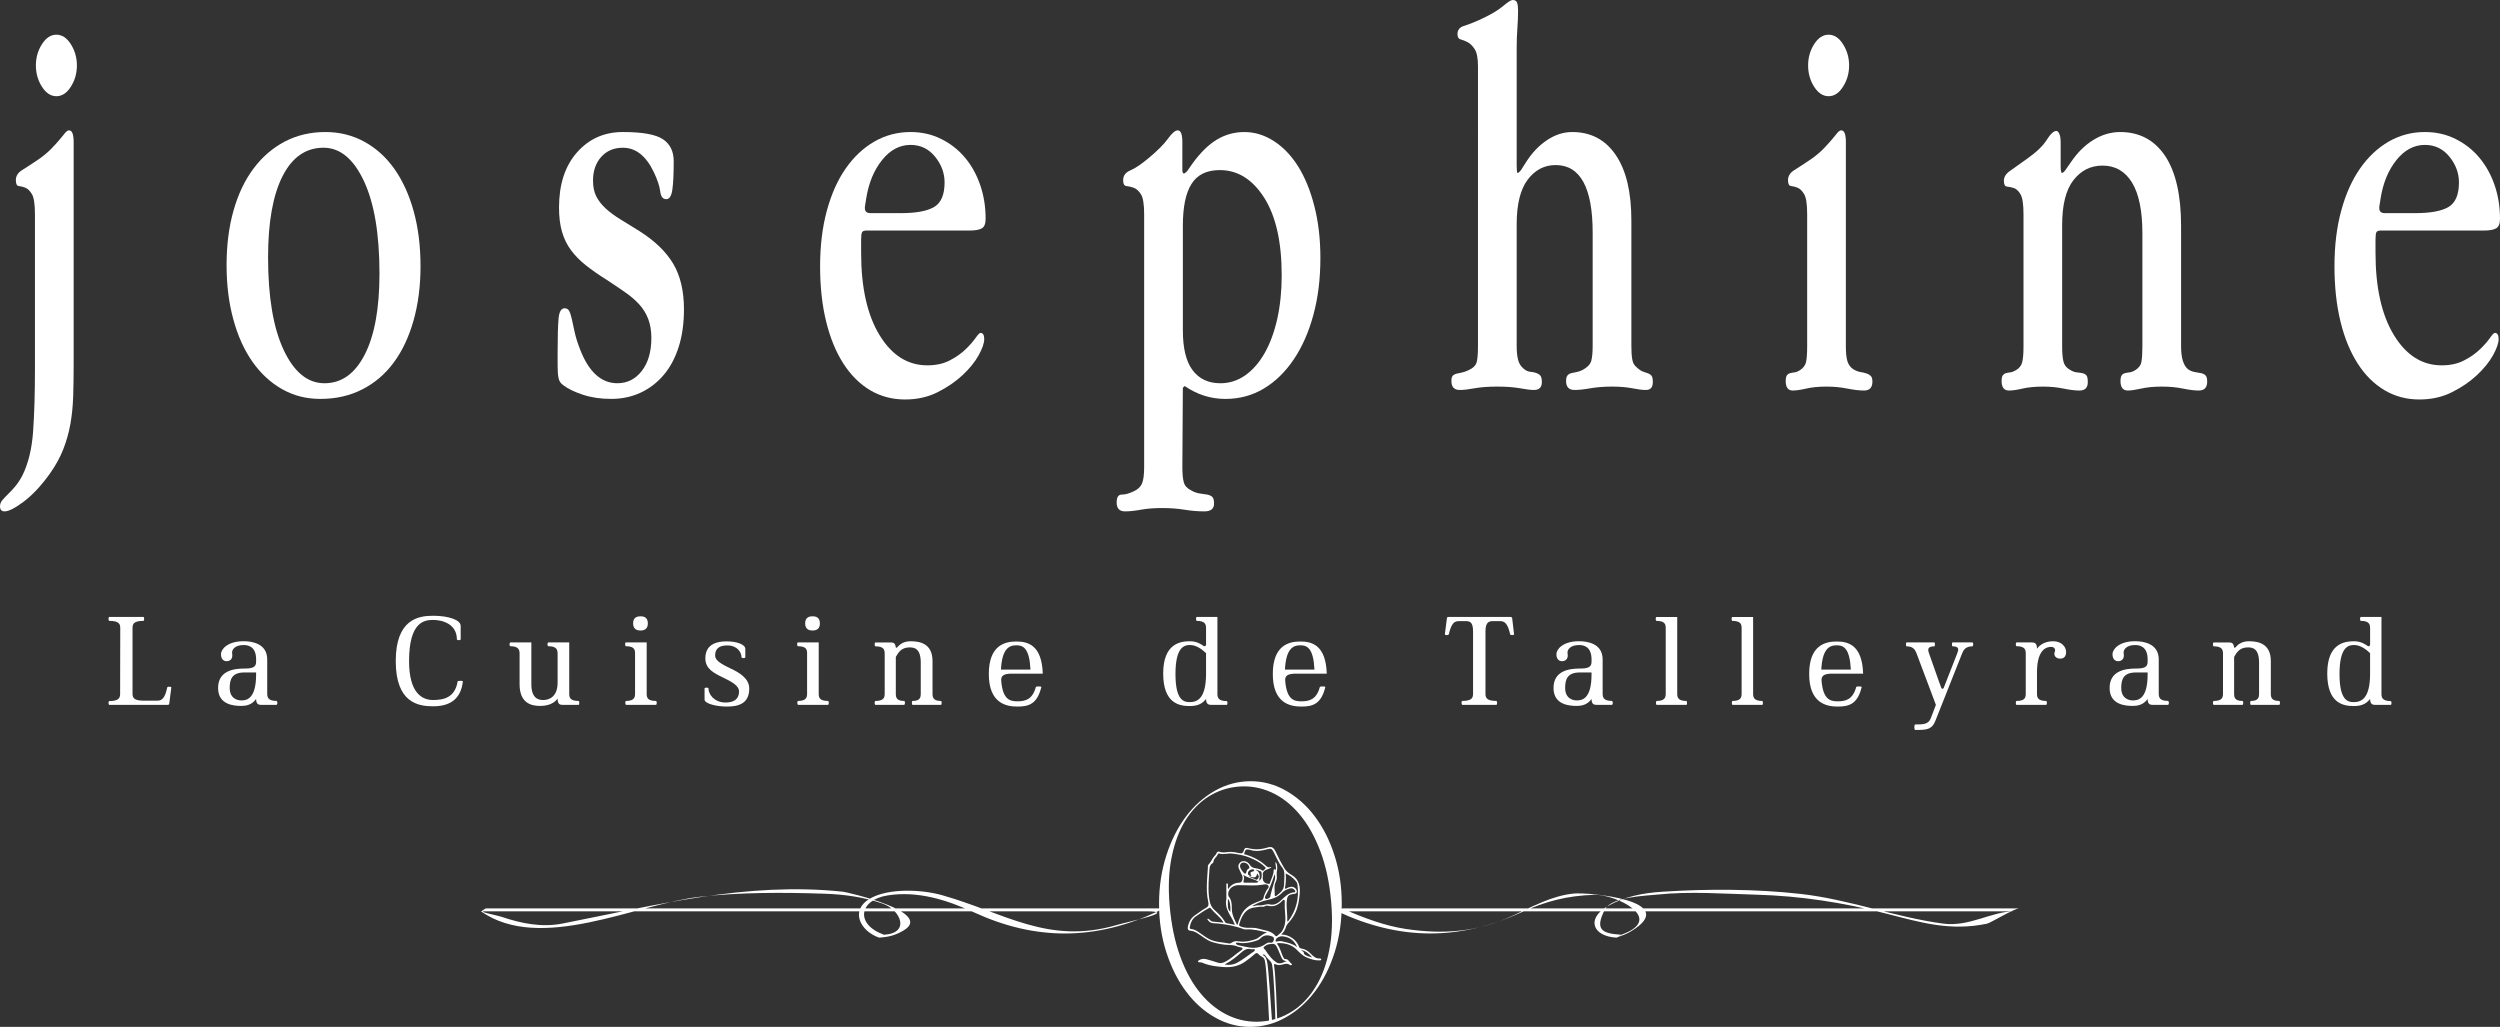 <?xml version="1.0" encoding="utf-8"?>
<!-- Generator: Adobe Illustrator 16.0.0, SVG Export Plug-In . SVG Version: 6.00 Build 0)  -->
<!DOCTYPE svg PUBLIC "-//W3C//DTD SVG 1.1//EN" "http://www.w3.org/Graphics/SVG/1.1/DTD/svg11.dtd">
<svg version="1.1" id="Layer_1" xmlns="http://www.w3.org/2000/svg" xmlns:xlink="http://www.w3.org/1999/xlink" x="0px" y="0px"
	 width="301.833px" height="123.976px" viewBox="0 0 301.833 123.976" enable-background="new 0 0 301.833 123.976"
	 xml:space="preserve">
<rect x="0" y="0" width="301.833" height="123.976" fill="#333333" stroke="none"/>
<g>
	<g>
		<path fill="#FFFFFF" d="M8.892,43.976c0,1.396-0.017,2.68-0.055,3.849c-0.038,1.172-0.147,2.284-0.333,3.345
			c-0.191,1.058-0.474,2.08-0.867,3.077c-0.387,0.986-0.933,1.979-1.636,2.966c-1.041,1.447-2.088,2.56-3.134,3.35
			c-1.052,0.785-1.821,1.178-2.306,1.178C0.185,61.739,0,61.538,0,61.134c0-0.267,0.092-0.518,0.278-0.741
			c0.191-0.229,0.425-0.474,0.703-0.746c0.284-0.268,0.573-0.584,0.873-0.943c0.3-0.36,0.583-0.793,0.845-1.289
			c0.714-1.439,1.145-3.206,1.297-5.3c0.147-2.093,0.223-4.584,0.223-7.463V25.87c0-1.215-0.125-2.027-0.365-2.431
			c-0.245-0.403-0.507-0.66-0.791-0.774c-0.278-0.112-0.54-0.18-0.785-0.202c-0.245-0.026-0.365-0.262-0.365-0.711
			c0-0.496,0.25-0.902,0.758-1.216c0.507-0.313,1.227-0.788,2.159-1.42c0.556-0.403,1.03-0.812,1.417-1.216
			c0.393-0.406,0.714-0.764,0.977-1.079c0.261-0.316,0.474-0.576,0.638-0.777c0.169-0.204,0.327-0.306,0.474-0.306
			c0.371,0,0.556,0.475,0.556,1.421V43.976z M8.553,5.337c0.485,0.766,0.731,1.622,0.731,2.565c0,0.948-0.246,1.804-0.731,2.567
			c-0.485,0.766-1.068,1.147-1.745,1.147c-0.676,0-1.259-0.382-1.744-1.147C4.574,9.706,4.333,8.851,4.333,7.902
			c0-0.943,0.24-1.8,0.731-2.565C5.55,4.571,6.133,4.189,6.809,4.189C7.485,4.189,8.068,4.571,8.553,5.337z"/>
		<path fill="#FFFFFF" d="M28.201,25.396c0.562-1.979,1.368-3.666,2.42-5.062c1.046-1.398,2.306-2.479,3.767-3.247
			c1.467-0.764,3.096-1.147,4.901-1.147c1.723,0,3.298,0.396,4.727,1.186c1.428,0.785,2.633,1.892,3.631,3.31
			c0.992,1.417,1.761,3.118,2.306,5.097c0.545,1.985,0.818,4.187,0.818,6.624c0,2.385-0.284,4.568-0.845,6.55
			c-0.562,1.982-1.357,3.672-2.394,5.068c-1.03,1.395-2.295,2.475-3.799,3.24c-1.5,0.766-3.189,1.147-5.065,1.147
			c-1.69,0-3.227-0.393-4.617-1.183c-1.385-0.785-2.579-1.89-3.577-3.31c-0.992-1.417-1.761-3.115-2.3-5.098
			c-0.545-1.983-0.818-4.164-0.818-6.555C27.356,29.586,27.634,27.381,28.201,25.396z M34.111,21.277
			c-1.167,2.298-1.745,5.563-1.745,9.794c0,4.775,0.627,8.502,1.881,11.182c1.259,2.679,2.9,4.018,4.928,4.018
			c2.066,0,3.686-1.158,4.869-3.479c1.183-2.316,1.772-5.571,1.772-9.764c0-4.77-0.627-8.493-1.881-11.176
			c-1.26-2.679-2.884-4.018-4.874-4.018C36.923,17.835,35.272,18.985,34.111,21.277z"/>
		<path fill="#FFFFFF" d="M80.046,16.815c0.861,0.581,1.292,1.461,1.292,2.639c0,1.575-0.054,2.736-0.169,3.479
			c-0.109,0.746-0.354,1.114-0.73,1.114c-0.415,0-0.66-0.313-0.73-0.945c-0.076-0.628-0.338-1.418-0.791-2.36
			c-0.938-1.941-2.175-2.906-3.718-2.906c-1.084,0-1.957,0.371-2.616,1.109c-0.655,0.738-0.987,1.692-0.987,2.854
			c0,0.766,0.131,1.4,0.398,1.918c0.262,0.513,0.638,0.998,1.123,1.445c0.491,0.449,1.08,0.889,1.778,1.316
			c0.692,0.423,1.472,0.902,2.333,1.442c1.837,1.166,3.189,2.475,4.056,3.93c0.861,1.461,1.292,3.287,1.292,5.484
			c0,1.704-0.213,3.228-0.644,4.574c-0.436,1.347-1.041,2.48-1.832,3.396c-0.785,0.916-1.718,1.624-2.786,2.118
			c-1.074,0.493-2.246,0.738-3.521,0.738c-1.275,0-2.421-0.169-3.429-0.507c-1.014-0.338-1.788-0.709-2.311-1.112
			c-0.338-0.224-0.545-0.518-0.616-0.878c-0.077-0.359-0.114-0.855-0.114-1.488v-1.689c0-1.843,0.038-3.184,0.114-4.019
			c0.071-0.833,0.316-1.248,0.73-1.248c0.261,0,0.447,0.114,0.561,0.336c0.115,0.226,0.213,0.553,0.311,0.98
			c0.093,0.428,0.202,0.943,0.338,1.551c0.131,0.611,0.349,1.298,0.643,2.062c1.053,2.747,2.557,4.121,4.509,4.121
			c1.199,0,2.186-0.49,2.955-1.485c0.769-0.989,1.156-2.32,1.156-3.988c0-0.85-0.125-1.605-0.371-2.26
			c-0.24-0.651-0.6-1.24-1.068-1.758c-0.469-0.519-1.042-1.014-1.717-1.483c-0.676-0.474-1.428-0.98-2.251-1.521
			c-0.938-0.583-1.761-1.161-2.475-1.723c-0.714-0.562-1.314-1.169-1.805-1.826c-0.485-0.648-0.856-1.391-1.096-2.229
			c-0.245-0.829-0.365-1.811-0.365-2.938c0-2.789,0.719-5.01,2.164-6.651c1.444-1.641,3.292-2.467,5.544-2.467
			C77.565,15.94,79.185,16.232,80.046,16.815z"/>
		<path fill="#FFFFFF" d="M222.856,41.812c0,0.812,0.065,1.423,0.196,1.826c0.131,0.406,0.366,0.72,0.704,0.945
			c0.3,0.18,0.594,0.292,0.873,0.336c0.283,0.049,0.523,0.103,0.73,0.171c0.208,0.068,0.371,0.169,0.507,0.303
			c0.131,0.134,0.197,0.36,0.197,0.676c0,0.72-0.338,1.08-1.009,1.08c-0.567,0-1.237-0.079-2.022-0.234
			c-0.785-0.158-1.619-0.24-2.514-0.24c-0.965,0-1.782,0.082-2.453,0.24c-0.67,0.155-1.21,0.234-1.625,0.234
			c-0.567,0-0.845-0.382-0.845-1.147c0-0.313,0.043-0.537,0.136-0.677c0.092-0.134,0.229-0.226,0.398-0.27s0.343-0.076,0.535-0.099
			c0.19-0.024,0.398-0.104,0.621-0.239c0.415-0.267,0.665-0.594,0.757-0.976c0.093-0.388,0.143-1.025,0.143-1.93V25.87
			c0-1.215-0.121-2.027-0.366-2.431c-0.246-0.403-0.507-0.66-0.791-0.774c-0.278-0.112-0.545-0.18-0.79-0.202
			c-0.246-0.026-0.366-0.262-0.366-0.711c0-0.496,0.256-0.902,0.764-1.216c0.507-0.313,1.226-0.788,2.159-1.42
			c0.556-0.403,1.03-0.812,1.417-1.216c0.393-0.406,0.709-0.764,0.977-1.079c0.261-0.316,0.474-0.576,0.638-0.777
			c0.163-0.204,0.327-0.306,0.474-0.306c0.371,0,0.556,0.475,0.556,1.421V41.812z M222.513,5.337
			c0.491,0.766,0.736,1.622,0.736,2.565c0,0.948-0.246,1.804-0.736,2.567c-0.479,0.766-1.063,1.147-1.739,1.147
			c-0.682,0-1.259-0.382-1.75-1.147c-0.485-0.764-0.725-1.619-0.725-2.567c0-0.943,0.24-1.8,0.725-2.565
			c0.49-0.766,1.068-1.147,1.75-1.147C221.45,4.189,222.033,4.571,222.513,5.337z"/>
		<path fill="#FFFFFF" d="M248.789,19.993c0,0.59,0.055,0.881,0.169,0.881c0.115,0,0.262-0.133,0.453-0.406l0.61-0.88
			c0.791-1.169,1.696-2.066,2.731-2.701c1.025-0.628,2.099-0.946,3.222-0.946c2.323,0,4.127,0.959,5.419,2.87
			c1.286,1.919,1.936,4.743,1.936,8.478v14.523c0,1.4,0.278,2.322,0.845,2.771c0.255,0.18,0.534,0.292,0.812,0.336
			c0.284,0.049,0.535,0.092,0.764,0.136c0.224,0.044,0.398,0.136,0.534,0.27c0.131,0.14,0.197,0.385,0.197,0.744
			c0,0.72-0.338,1.08-1.014,1.08c-0.523,0-1.156-0.079-1.908-0.234c-0.747-0.158-1.604-0.24-2.568-0.24
			c-0.959,0-1.788,0.082-2.48,0.24c-0.693,0.155-1.227,0.234-1.603,0.234c-0.601,0-0.894-0.382-0.894-1.147
			c0-0.313,0.049-0.537,0.136-0.677c0.098-0.134,0.223-0.226,0.398-0.27c0.169-0.044,0.354-0.076,0.561-0.099
			c0.208-0.024,0.426-0.104,0.649-0.239c0.447-0.267,0.714-0.616,0.785-1.047c0.077-0.428,0.115-1.047,0.115-1.858V28.169
			c0-2.702-0.415-4.741-1.243-6.114c-0.834-1.371-2.023-2.062-3.571-2.062c-1.434,0-2.605,0.59-3.511,1.759
			c-0.905,1.169-1.363,2.972-1.363,5.402v14.657c0,0.769,0.048,1.362,0.146,1.793c0.093,0.426,0.327,0.753,0.698,0.979
			c0.344,0.227,0.644,0.349,0.905,0.373c0.262,0.022,0.497,0.055,0.704,0.099c0.208,0.044,0.372,0.136,0.479,0.27
			c0.115,0.14,0.164,0.406,0.164,0.81c0,0.68-0.333,1.015-1.009,1.015c-0.529,0-1.161-0.079-1.914-0.234
			c-0.742-0.158-1.581-0.24-2.502-0.24c-0.965,0-1.782,0.082-2.458,0.24c-0.67,0.155-1.215,0.234-1.63,0.234
			c-0.595,0-0.894-0.382-0.894-1.147c0-0.313,0.044-0.537,0.136-0.677c0.098-0.134,0.218-0.226,0.366-0.27
			c0.152-0.044,0.332-0.076,0.54-0.099c0.207-0.024,0.419-0.104,0.644-0.239c0.414-0.224,0.676-0.54,0.79-0.942
			c0.109-0.406,0.169-1.059,0.169-1.963V25.87c0-1.215-0.125-2.027-0.371-2.431s-0.513-0.652-0.812-0.742
			c-0.3-0.092-0.572-0.145-0.812-0.171c-0.251-0.02-0.372-0.257-0.372-0.709c0-0.449,0.246-0.842,0.736-1.181
			c0.48-0.338,1.194-0.845,2.132-1.521c1.085-0.764,1.853-1.508,2.306-2.229c0.447-0.72,0.839-1.08,1.177-1.08
			c0.109,0,0.223,0.114,0.332,0.338c0.115,0.224,0.169,0.584,0.169,1.08V19.993z"/>
		<path fill="#FFFFFF" d="M287.479,27.831c-0.299,0-0.49,0.067-0.567,0.204c-0.071,0.134-0.109,0.425-0.109,0.877v1.62
			c0,4.187,0.742,7.498,2.225,9.93c1.482,2.432,3.402,3.647,5.768,3.647c1.052,0,1.958-0.202,2.726-0.608
			c0.774-0.403,1.412-0.855,1.919-1.352c0.502-0.491,0.9-0.943,1.183-1.353c0.278-0.403,0.479-0.604,0.589-0.604
			c0.3,0,0.453,0.251,0.453,0.744s-0.229,1.147-0.676,1.957c-0.453,0.81-1.102,1.61-1.941,2.398
			c-0.845,0.788-1.848,1.475-3.015,2.058c-1.161,0.589-2.48,0.881-3.942,0.881c-1.537,0-2.938-0.373-4.192-1.114
			c-1.259-0.748-2.339-1.811-3.238-3.209c-0.9-1.396-1.598-3.083-2.082-5.067c-0.485-1.979-0.731-4.209-0.731-6.684
			c0-2.478,0.267-4.721,0.817-6.725c0.541-2.004,1.303-3.701,2.279-5.097c0.977-1.398,2.132-2.479,3.462-3.247
			c1.33-0.764,2.786-1.147,4.361-1.147c1.352,0,2.59,0.281,3.718,0.848c1.123,0.562,2.083,1.314,2.867,2.263
			c0.785,0.942,1.401,2.05,1.833,3.309c0.431,1.26,0.648,2.612,0.648,4.051c0,0.589-0.152,0.971-0.458,1.15
			c-0.295,0.18-0.78,0.271-1.456,0.271H287.479z M295.613,24.993c0.84-0.496,1.265-1.486,1.265-2.974
			c0-1.123-0.387-2.159-1.15-3.105c-0.774-0.945-1.761-1.42-2.96-1.42c-1.308,0-2.454,0.608-3.435,1.823
			c-0.976,1.219-1.613,2.748-1.908,4.596l-0.169,1.08v0.136c0,0.403,0.223,0.605,0.67,0.605h3.658
			C293.422,25.734,294.768,25.489,295.613,24.993z"/>
		<path fill="#FFFFFF" d="M104.644,27.831c-0.3,0-0.485,0.067-0.562,0.204c-0.076,0.134-0.115,0.425-0.115,0.877v1.62
			c0,4.187,0.742,7.498,2.225,9.93s3.402,3.647,5.768,3.647c1.052,0,1.963-0.202,2.731-0.608c0.769-0.403,1.406-0.855,1.914-1.352
			c0.507-0.491,0.899-0.943,1.183-1.353c0.283-0.403,0.479-0.604,0.594-0.604c0.294,0,0.447,0.251,0.447,0.744
			s-0.224,1.147-0.676,1.957c-0.446,0.81-1.096,1.61-1.94,2.398c-0.845,0.788-1.848,1.475-3.009,2.058
			c-1.167,0.589-2.48,0.881-3.941,0.881c-1.543,0-2.938-0.373-4.198-1.114c-1.254-0.748-2.333-1.811-3.233-3.209
			c-0.899-1.396-1.598-3.083-2.083-5.067c-0.491-1.979-0.736-4.209-0.736-6.684c0-2.478,0.272-4.721,0.817-6.725
			c0.545-2.004,1.303-3.701,2.279-5.097c0.976-1.398,2.132-2.479,3.462-3.247c1.335-0.764,2.791-1.147,4.367-1.147
			c1.347,0,2.59,0.281,3.713,0.848c1.128,0.562,2.083,1.314,2.873,2.263c0.785,0.942,1.395,2.05,1.826,3.309
			c0.431,1.26,0.648,2.612,0.648,4.051c0,0.589-0.152,0.971-0.447,1.15c-0.306,0.18-0.791,0.271-1.466,0.271H104.644z
			 M112.777,24.993c0.845-0.496,1.265-1.486,1.265-2.974c0-1.123-0.382-2.159-1.151-3.105c-0.769-0.945-1.755-1.42-2.955-1.42
			c-1.313,0-2.459,0.608-3.435,1.823c-0.981,1.219-1.613,2.748-1.914,4.596l-0.169,1.08v0.136c0,0.403,0.224,0.605,0.67,0.605h3.664
			C110.591,25.734,111.932,25.489,112.777,24.993z"/>
		<path fill="#FFFFFF" d="M142.75,20.468c0,0.316,0.06,0.475,0.174,0.475c0.109,0,0.256-0.114,0.447-0.338l0.562-0.812
			c0.976-1.35,1.973-2.33,2.982-2.938c1.02-0.608,2.121-0.913,3.326-0.913c1.237,0,2.42,0.362,3.543,1.082
			c1.128,0.726,2.099,1.734,2.927,3.039c0.823,1.307,1.483,2.903,1.968,4.795c0.491,1.892,0.736,3.987,0.736,6.286
			c0,2.523-0.283,4.816-0.85,6.888c-0.562,2.072-1.352,3.862-2.372,5.37c-1.019,1.508-2.218,2.68-3.614,3.514
			c-1.39,0.834-2.938,1.248-4.634,1.248c-1.766,0-3.402-0.518-4.912-1.554l-0.223,0.205l-0.06,9.592c0,0.807,0.06,1.417,0.174,1.82
			c0.109,0.412,0.393,0.723,0.839,0.952c0.376,0.223,0.742,0.354,1.102,0.403c0.354,0.043,0.654,0.093,0.899,0.131
			c0.24,0.049,0.441,0.142,0.589,0.272c0.153,0.136,0.224,0.408,0.224,0.812c0,0.633-0.393,0.943-1.178,0.943
			c-0.752,0-1.548-0.065-2.388-0.201c-0.84-0.137-1.745-0.202-2.704-0.202c-0.965,0-1.821,0.065-2.568,0.202
			c-0.752,0.136-1.385,0.201-1.914,0.201c-0.676,0-1.008-0.359-1.008-1.079c0-0.633,0.202-0.948,0.616-0.948
			c0.415,0,0.899-0.131,1.461-0.404c0.491-0.223,0.818-0.539,0.987-0.942c0.169-0.406,0.256-1.061,0.256-1.96V25.87
			c0-1.215-0.131-2.027-0.398-2.431c-0.261-0.403-0.55-0.66-0.872-0.774c-0.316-0.112-0.611-0.18-0.873-0.202
			c-0.261-0.026-0.393-0.262-0.393-0.711c0-0.542,0.29-0.935,0.873-1.183c0.583-0.249,1.303-0.731,2.169-1.453
			c1.085-0.899,1.876-1.688,2.361-2.363c0.485-0.674,0.883-1.015,1.183-1.015c0.376,0,0.562,0.475,0.562,1.421V20.468z
			 M143.999,44.711c0.785,1.042,1.903,1.56,3.336,1.56c1.091,0,2.094-0.316,2.993-0.948c0.905-0.633,1.689-1.526,2.35-2.683
			c0.66-1.155,1.167-2.535,1.532-4.144c0.354-1.608,0.534-3.363,0.534-5.264c0-4.028-0.708-7.151-2.12-9.371
			c-1.417-2.216-3.194-3.325-5.348-3.325c-1.581,0-2.721,0.554-3.418,1.665c-0.704,1.107-1.047,2.794-1.047,5.054v12.632
			C142.811,42.062,143.203,43.67,143.999,44.711z"/>
		<path fill="#FFFFFF" d="M183.114,19.993c0,0.59,0.032,0.881,0.109,0.881c0.114,0,0.267-0.133,0.458-0.406l0.556-0.88
			c0.713-1.123,1.559-2.015,2.534-2.666c0.977-0.654,1.991-0.981,3.042-0.981c2.252,0,4.007,0.924,5.261,2.772
			c1.26,1.842,1.887,4.48,1.887,7.901v15.132c0,0.719,0.038,1.286,0.115,1.689c0.071,0.406,0.262,0.72,0.561,0.946
			c0.3,0.27,0.562,0.437,0.785,0.504c0.229,0.07,0.425,0.136,0.595,0.204c0.169,0.068,0.299,0.169,0.392,0.303
			c0.098,0.134,0.142,0.388,0.142,0.741c0,0.633-0.278,0.949-0.845,0.949c-0.415,0-0.965-0.068-1.653-0.207
			c-0.692-0.131-1.504-0.202-2.426-0.202c-0.97,0-1.832,0.071-2.594,0.202c-0.77,0.139-1.412,0.207-1.941,0.207
			c-0.67,0-1.014-0.359-1.014-1.082c0-0.313,0.06-0.537,0.175-0.677c0.109-0.134,0.261-0.226,0.447-0.27
			c0.186-0.044,0.403-0.087,0.648-0.136c0.246-0.044,0.496-0.134,0.757-0.268c0.567-0.316,0.9-0.676,1.014-1.082
			c0.109-0.406,0.169-1.012,0.169-1.823V28.101c0-5.446-1.494-8.172-4.47-8.172c-1.363,0-2.486,0.586-3.369,1.755
			c-0.888,1.172-1.335,2.972-1.335,5.402v14.66c0,0.676,0.054,1.24,0.169,1.689c0.109,0.447,0.338,0.807,0.676,1.079
			c0.261,0.229,0.522,0.35,0.79,0.371c0.261,0.022,0.496,0.07,0.703,0.136c0.202,0.068,0.371,0.169,0.501,0.303
			c0.131,0.14,0.202,0.406,0.202,0.81c0,0.633-0.322,0.949-0.96,0.949c-0.376,0-0.932-0.068-1.684-0.207
			c-0.748-0.131-1.664-0.202-2.737-0.202c-1.068,0-1.984,0.071-2.731,0.202c-0.752,0.139-1.347,0.207-1.794,0.207
			c-0.681,0-1.014-0.359-1.014-1.082c0-0.313,0.055-0.526,0.164-0.641c0.109-0.114,0.256-0.191,0.426-0.237
			c0.169-0.044,0.375-0.09,0.621-0.134c0.24-0.044,0.513-0.137,0.813-0.272c0.599-0.267,0.948-0.616,1.041-1.047
			c0.098-0.428,0.142-1.065,0.142-1.924V8.038c0-0.989-0.13-1.688-0.393-2.093c-0.262-0.406-0.545-0.688-0.845-0.846
			c-0.3-0.157-0.583-0.27-0.845-0.338c-0.268-0.065-0.393-0.28-0.393-0.641c0-0.498,0.251-0.82,0.758-0.981
			c0.507-0.155,1.117-0.39,1.827-0.708c1.297-0.586,2.251-1.137,2.867-1.655c0.61-0.518,1.014-0.776,1.2-0.776
			c0.294,0,0.474,0.112,0.55,0.335c0.077,0.229,0.115,0.546,0.115,0.949c0,0.632-0.027,1.327-0.083,2.093
			c-0.06,0.767-0.086,1.601-0.086,2.5V19.993z"/>
	</g>
	<g>
		<path fill="#FFFFFF" d="M13.194,85.101c-0.047,0-0.095-0.126-0.095-0.236s0.032-0.221,0.095-0.221
			c1.214,0,1.309-0.442,1.309-0.915c0-1.751,0.016-6.088,0.016-7.887c0-0.504-0.142-0.883-1.325-0.883
			c-0.063,0-0.095-0.158-0.095-0.236c0-0.11,0.032-0.236,0.095-0.236h4.132c0.063,0,0.079,0.173,0.079,0.236
			c0,0.031-0.016,0.236-0.079,0.236c-1.246,0-1.325,0.426-1.325,0.883v7.855c0,0.457,0.063,0.898,1.325,0.898h1.656
			c0.583,0,0.931-0.299,1.214-1.608c0.016-0.079,0.174-0.079,0.252-0.079c0.079,0,0.237,0.031,0.237,0.079
			c-0.016,0.062-0.252,1.908-0.252,1.987c-0.016,0.079-0.095,0.126-0.142,0.126H13.194z"/>
		<path fill="#FFFFFF" d="M33.492,84.864c0,0.078-0.047,0.236-0.111,0.236h-1.845c-0.3,0-0.615-0.063-0.615-0.71
			c-0.552,0.773-1.31,0.836-1.798,0.836c-0.868,0-2.792-0.126-2.792-2.16c0-2.051,1.814-2.351,3.17-2.351h0.11
			c1.262,0,1.31-0.426,1.31-0.915v-0.188c0-1.562-0.962-1.735-1.499-1.735c-1.088,0-1.404,0.567-1.404,0.899
			c0,0.109,0.031,0.236,0.031,0.362c0,0.583-0.473,0.694-0.694,0.694s-0.678-0.127-0.678-0.853c0-0.552,0.726-1.562,2.745-1.562
			c1.009,0,2.839,0.284,2.839,2.193v4.116c0,0.457,0.095,0.898,1.12,0.898C33.445,84.627,33.492,84.801,33.492,84.864z
			 M30.921,81.441v-0.252h-1.42c-1.499,0-1.767,0.835-1.767,1.86c0,1.357,1.025,1.515,1.388,1.515
			C29.707,84.564,30.921,84.47,30.921,81.441z"/>
		<path fill="#FFFFFF" d="M47.78,79.817c0-5.063,2.745-5.474,4.511-5.474c1.798,0,3.328,0.473,3.328,1.23v1.624
			c0,0.079-0.173,0.095-0.237,0.095c-0.047,0-0.221-0.031-0.221-0.095c0-1.877-1.766-2.35-2.871-2.35
			c-1.072,0-2.902,0.236-2.902,4.969c0,3.911,1.608,4.699,2.902,4.699s2.65-0.299,2.965-2.255c0-0.048,0.237-0.063,0.315-0.063
			c0.079,0,0.331,0.016,0.315,0.063c-0.252,2.318-1.767,3.013-3.596,3.013C50.493,85.274,47.78,84.849,47.78,79.817z"/>
		<path fill="#FFFFFF" d="M61.517,77.798c0-0.062,0.032-0.236,0.095-0.236h2.54v5.047c0,1.735,0.883,1.908,1.435,1.908
			c0.678,0,1.735-0.362,1.735-2.097v-3.486c0-0.426-0.063-0.915-1.12-0.915c-0.063,0-0.11-0.142-0.11-0.221s0.047-0.236,0.11-0.236
			h2.523v6.183c0,0.426,0.063,0.883,1.12,0.883c0.079,0,0.094,0.174,0.094,0.237c0,0.062-0.016,0.236-0.079,0.236h-1.924
			c-0.315,0-0.615-0.063-0.615-0.757c-0.489,0.679-1.341,0.883-2.113,0.883c-0.962,0-2.477-0.252-2.477-2.618v-3.675
			c0-0.441-0.079-0.915-1.12-0.915C61.549,78.019,61.517,77.877,61.517,77.798z"/>
		<path fill="#FFFFFF" d="M75.585,85.101c-0.047,0-0.095-0.158-0.095-0.252c0-0.079,0.032-0.222,0.095-0.222
			c1.025,0,1.088-0.473,1.088-0.898v-4.811c0-0.426-0.032-0.899-1.12-0.899c-0.047,0-0.079-0.157-0.079-0.221
			c0-0.095,0.016-0.236,0.079-0.236h2.523v6.167c0,0.457,0.063,0.898,1.12,0.898c0.079,0,0.095,0.189,0.095,0.222
			c0,0.062-0.016,0.252-0.095,0.252H75.585z M76.437,75.259c0-0.789,0.583-0.852,0.915-0.852c0.331,0,0.867,0.095,0.867,0.867
			c0,0.757-0.568,0.852-0.883,0.852S76.437,76.047,76.437,75.259z"/>
		<path fill="#FFFFFF" d="M85.063,84.454v-1.341c0-0.079,0.189-0.095,0.236-0.095c0.047,0,0.237,0.016,0.237,0.095
			c0,0.741,0.726,1.703,2.05,1.703c0.678,0,1.641-0.173,1.641-1.356c0-0.614-0.757-1.104-1.924-1.655
			c-1.151-0.553-2.145-1.073-2.145-2.319c0-1.877,1.656-2.05,2.571-2.05c1.262,0,2.255,0.378,2.255,0.915v1.009
			c0,0.079-0.173,0.095-0.236,0.095c-0.063,0-0.221-0.031-0.221-0.095c0-0.6-0.505-1.436-1.72-1.436
			c-0.709,0-1.466,0.189-1.466,1.23c0,0.631,0.867,1.073,1.877,1.562c1.025,0.474,2.24,1.183,2.24,2.413
			c0,1.94-1.483,2.177-2.713,2.177C86.562,85.306,85.063,84.975,85.063,84.454z"/>
		<path fill="#FFFFFF" d="M96.355,85.101c-0.047,0-0.095-0.158-0.095-0.252c0-0.079,0.032-0.222,0.095-0.222
			c1.025,0,1.088-0.473,1.088-0.898v-4.811c0-0.426-0.032-0.899-1.12-0.899c-0.047,0-0.079-0.157-0.079-0.221
			c0-0.095,0.016-0.236,0.079-0.236h2.523v6.167c0,0.457,0.063,0.898,1.12,0.898c0.079,0,0.095,0.189,0.095,0.222
			c0,0.062-0.016,0.252-0.095,0.252H96.355z M97.208,75.259c0-0.789,0.583-0.852,0.915-0.852s0.868,0.095,0.868,0.867
			c0,0.757-0.568,0.852-0.883,0.852S97.208,76.047,97.208,75.259z"/>
		<path fill="#FFFFFF" d="M105.692,85.101c-0.063,0-0.094-0.142-0.094-0.236s0.031-0.237,0.094-0.237c1.041,0,1.12-0.441,1.12-0.898
			v-4.811c0-0.505-0.142-0.884-1.12-0.884c-0.063,0-0.094-0.142-0.094-0.236c0-0.126,0.031-0.236,0.094-0.236h1.846
			c0.331,0,0.552,0.095,0.599,0.536c0.016,0.11,0.095,0.143,0.174,0.063c0.299-0.332,0.741-0.742,1.625-0.742
			c1.104,0,2.65,0.253,2.65,2.398v3.911c0,0.457,0.079,0.898,1.009,0.898c0.079,0,0.094,0.174,0.094,0.237
			c0,0.062-0.016,0.236-0.094,0.236h-3.423c-0.047,0-0.079-0.142-0.079-0.236c0-0.079,0.016-0.237,0.079-0.237
			c0.915,0,0.994-0.426,0.994-0.898v-3.723c0-1.751-0.804-1.845-1.356-1.845c-1.041,0-1.388,0.693-1.656,1.151v4.416
			c0,0.457,0.063,0.898,1.01,0.898c0.079,0,0.095,0.174,0.095,0.237c0,0.047-0.032,0.236-0.095,0.236H105.692z"/>
		<path fill="#FFFFFF" d="M125.06,82.956c0.016-0.079,0.252-0.079,0.331-0.079c0.095,0,0.363,0,0.332,0.079
			c-0.505,2.066-1.53,2.35-2.902,2.35s-3.438-0.426-3.438-3.928c0-3.517,1.987-3.927,3.328-3.927c1.388,0,3.076,0.426,3.186,3.88
			h-3.722c-1.025,0-1.356,0.268-1.293,0.899c0.189,2.208,1.025,2.444,1.94,2.444C123.767,84.675,124.65,84.47,125.06,82.956z
			 M124.413,80.843c-0.126-2.509-0.82-2.935-1.703-2.935c-0.899,0-1.735,0.426-1.861,2.935H124.413z"/>
		<path fill="#FFFFFF" d="M148.196,84.864c0,0.095-0.015,0.236-0.094,0.236h-1.877c-0.284,0-0.615-0.063-0.615-0.71
			c-0.505,0.632-1.088,0.852-1.972,0.852c-1.199,0-3.202-0.268-3.202-3.927c0-3.597,2.035-3.896,3.249-3.896
			c0.836,0,1.404,0.41,1.625,0.568c0.111,0.095,0.3,0.016,0.3-0.158v-1.971c0-0.442-0.079-0.899-1.12-0.899
			c-0.062,0-0.094-0.143-0.094-0.236c0-0.095,0.032-0.236,0.094-0.236h2.492v9.258c0,0.426,0.063,0.899,1.12,0.899
			C148.165,84.644,148.196,84.785,148.196,84.864z M145.61,81.362v-2.508c-0.426-0.395-1.12-0.978-1.924-0.978
			c-0.709,0-1.767,0.236-1.767,3.501c0,3.155,0.978,3.392,1.719,3.392C144.443,84.77,145.61,84.47,145.61,81.362z"/>
		<path fill="#FFFFFF" d="M159.346,82.956c0.016-0.079,0.252-0.079,0.332-0.079c0.095,0,0.363,0,0.332,0.079
			c-0.505,2.066-1.53,2.35-2.902,2.35s-3.438-0.426-3.438-3.928c0-3.517,1.987-3.927,3.328-3.927c1.389,0,3.076,0.426,3.186,3.88
			h-3.722c-1.025,0-1.356,0.268-1.293,0.899c0.189,2.208,1.025,2.444,1.94,2.444C158.054,84.675,158.937,84.47,159.346,82.956z
			 M158.7,80.843c-0.126-2.509-0.821-2.935-1.704-2.935c-0.898,0-1.735,0.426-1.861,2.935H158.7z"/>
		<path fill="#FFFFFF" d="M176.537,85.101c-0.047,0-0.079-0.142-0.079-0.236s0.016-0.237,0.079-0.237c1.247,0,1.31-0.457,1.31-0.898
			v-7.492c0-1.214-0.442-1.246-0.931-1.246h-0.773c-0.52,0-0.898,0.189-1.229,1.593c-0.016,0.079-0.19,0.095-0.236,0.095
			c-0.048,0-0.253-0.031-0.237-0.095c0-0.062,0.237-1.908,0.253-1.971c0.015-0.079,0.078-0.126,0.157-0.126h7.555
			c0.079,0,0.142,0.047,0.158,0.11c0,0.078,0.236,1.924,0.236,1.986c0.016,0.063-0.142,0.095-0.221,0.095
			c-0.095,0-0.236-0.016-0.252-0.095c-0.299-1.34-0.678-1.593-1.23-1.593h-0.804c-0.473,0-0.946,0.048-0.946,1.246v7.492
			c0,0.426,0.047,0.898,1.31,0.898c0.079,0,0.095,0.158,0.095,0.237c0,0.078-0.016,0.236-0.095,0.236H176.537z"/>
		<path fill="#FFFFFF" d="M194.722,84.864c0,0.078-0.047,0.236-0.11,0.236h-1.846c-0.3,0-0.615-0.063-0.615-0.71
			c-0.552,0.773-1.309,0.836-1.798,0.836c-0.868,0-2.792-0.126-2.792-2.16c0-2.051,1.814-2.351,3.17-2.351h0.111
			c1.261,0,1.309-0.426,1.309-0.915v-0.188c0-1.562-0.962-1.735-1.499-1.735c-1.088,0-1.404,0.567-1.404,0.899
			c0,0.109,0.032,0.236,0.032,0.362c0,0.583-0.473,0.694-0.693,0.694c-0.222,0-0.679-0.127-0.679-0.853
			c0-0.552,0.725-1.562,2.744-1.562c1.01,0,2.839,0.284,2.839,2.193v4.116c0,0.457,0.095,0.898,1.121,0.898
			C194.675,84.627,194.722,84.801,194.722,84.864z M192.151,81.441v-0.252h-1.419c-1.499,0-1.767,0.835-1.767,1.86
			c0,1.357,1.025,1.515,1.388,1.515C190.937,84.564,192.151,84.47,192.151,81.441z"/>
		<path fill="#FFFFFF" d="M200.021,85.101c-0.063,0-0.094-0.126-0.094-0.236c0-0.095,0.031-0.237,0.094-0.237
			c1.01,0,1.088-0.457,1.088-0.898v-7.87c0-0.427-0.046-0.899-1.12-0.899c-0.062,0-0.094-0.158-0.094-0.236
			c0-0.095,0.032-0.236,0.094-0.236h2.508v9.242c0,0.41,0.047,0.898,1.104,0.898c0.047,0,0.079,0.158,0.079,0.237
			c0,0.095-0.016,0.236-0.079,0.236H200.021z"/>
		<path fill="#FFFFFF" d="M209.184,85.101c-0.063,0-0.095-0.126-0.095-0.236c0-0.095,0.031-0.237,0.095-0.237
			c1.009,0,1.088-0.457,1.088-0.898v-7.87c0-0.427-0.047-0.899-1.12-0.899c-0.063,0-0.095-0.158-0.095-0.236
			c0-0.095,0.032-0.236,0.095-0.236h2.508v9.242c0,0.41,0.047,0.898,1.104,0.898c0.047,0,0.079,0.158,0.079,0.237
			c0,0.095-0.016,0.236-0.079,0.236H209.184z"/>
		<path fill="#FFFFFF" d="M224.104,82.956c0.016-0.079,0.252-0.079,0.331-0.079c0.095,0,0.363,0,0.332,0.079
			c-0.504,2.066-1.53,2.35-2.902,2.35s-3.438-0.426-3.438-3.928c0-3.517,1.987-3.927,3.328-3.927c1.389,0,3.076,0.426,3.186,3.88
			h-3.722c-1.025,0-1.356,0.268-1.293,0.899c0.189,2.208,1.025,2.444,1.94,2.444C222.811,84.675,223.694,84.47,224.104,82.956z
			 M223.458,80.843c-0.127-2.509-0.821-2.935-1.705-2.935c-0.898,0-1.735,0.426-1.86,2.935H223.458z"/>
		<path fill="#FFFFFF" d="M230.112,77.798c0-0.079,0.016-0.236,0.079-0.236h3.344c0.062,0,0.078,0.174,0.078,0.236
			c0,0.063-0.016,0.236-0.078,0.236c-0.868,0-0.79,0.426-0.631,0.868c0.441,1.198,1.088,3.139,1.483,4.164
			c0.046,0.126,0.221,0.142,0.284-0.017l1.625-4.147c0.189-0.474,0.268-0.868-0.552-0.868c-0.063,0-0.079-0.142-0.079-0.236
			s0.016-0.236,0.079-0.236h2.398c0.046,0,0.094,0.157,0.094,0.236s-0.048,0.236-0.094,0.236c-0.837,0-1.089,0.442-1.262,0.884
			l-3.202,8.075c-0.441,1.136-1.12,1.136-2.46,1.136c-0.063,0-0.095-0.205-0.095-0.331s0.032-0.331,0.095-0.331
			c0.962,0,1.608,0,1.893-0.757c0.157-0.426,0.615-1.609,0.615-1.609s-2.114-5.615-2.319-6.167
			c-0.189-0.521-0.457-0.899-1.214-0.899C230.128,78.034,230.112,77.877,230.112,77.798z"/>
		<path fill="#FFFFFF" d="M243.455,85.101c-0.063,0-0.079-0.142-0.079-0.236c0-0.079,0.016-0.237,0.079-0.237
			c1.025,0,1.12-0.409,1.12-0.883v-4.811c0-0.474-0.079-0.915-1.12-0.915c-0.063,0-0.079-0.142-0.079-0.221
			c0-0.095,0.016-0.236,0.079-0.236h1.861c0.236,0,0.631,0.031,0.615,0.757c0.441-0.583,1.104-0.899,1.971-0.899
			c0.931,0,1.546,0.615,1.546,1.31c0,0.552-0.299,0.789-0.71,0.789c-0.41,0-0.709-0.237-0.709-0.584
			c0-0.221,0.094-0.268,0.094-0.441c0-0.205-0.189-0.395-0.441-0.395c-0.363,0-1.75,0.031-1.75,3.075v2.571
			c0,0.441,0.079,0.883,1.104,0.883c0.063,0,0.095,0.158,0.095,0.237c0,0.095-0.032,0.236-0.095,0.236H243.455z"/>
		<path fill="#FFFFFF" d="M261.861,84.864c0,0.078-0.048,0.236-0.111,0.236h-1.845c-0.3,0-0.615-0.063-0.615-0.71
			c-0.552,0.773-1.31,0.836-1.798,0.836c-0.868,0-2.792-0.126-2.792-2.16c0-2.051,1.813-2.351,3.17-2.351h0.11
			c1.262,0,1.31-0.426,1.31-0.915v-0.188c0-1.562-0.963-1.735-1.499-1.735c-1.088,0-1.403,0.567-1.403,0.899
			c0,0.109,0.032,0.236,0.032,0.362c0,0.583-0.474,0.694-0.694,0.694c-0.221,0-0.679-0.127-0.679-0.853
			c0-0.552,0.726-1.562,2.745-1.562c1.009,0,2.839,0.284,2.839,2.193v4.116c0,0.457,0.095,0.898,1.12,0.898
			C261.813,84.627,261.861,84.801,261.861,84.864z M259.29,81.441v-0.252h-1.42c-1.499,0-1.767,0.835-1.767,1.86
			c0,1.357,1.025,1.515,1.388,1.515C258.075,84.564,259.29,84.47,259.29,81.441z"/>
		<path fill="#FFFFFF" d="M267.27,85.101c-0.063,0-0.095-0.142-0.095-0.236s0.032-0.237,0.095-0.237c1.041,0,1.12-0.441,1.12-0.898
			v-4.811c0-0.505-0.142-0.884-1.12-0.884c-0.063,0-0.095-0.142-0.095-0.236c0-0.126,0.032-0.236,0.095-0.236h1.845
			c0.332,0,0.553,0.095,0.6,0.536c0.016,0.11,0.095,0.143,0.174,0.063c0.3-0.332,0.741-0.742,1.625-0.742
			c1.104,0,2.65,0.253,2.65,2.398v3.911c0,0.457,0.079,0.898,1.009,0.898c0.079,0,0.095,0.174,0.095,0.237
			c0,0.062-0.016,0.236-0.095,0.236h-3.422c-0.047,0-0.078-0.142-0.078-0.236c0-0.079,0.016-0.237,0.078-0.237
			c0.915,0,0.994-0.426,0.994-0.898v-3.723c0-1.751-0.804-1.845-1.356-1.845c-1.042,0-1.389,0.693-1.657,1.151v4.416
			c0,0.457,0.063,0.898,1.01,0.898c0.079,0,0.094,0.174,0.094,0.237c0,0.047-0.031,0.236-0.094,0.236H267.27z"/>
		<path fill="#FFFFFF" d="M288.735,84.864c0,0.095-0.016,0.236-0.095,0.236h-1.876c-0.284,0-0.615-0.063-0.615-0.71
			c-0.504,0.632-1.088,0.852-1.971,0.852c-1.199,0-3.202-0.268-3.202-3.927c0-3.597,2.035-3.896,3.25-3.896
			c0.836,0,1.404,0.41,1.624,0.568c0.111,0.095,0.3,0.016,0.3-0.158v-1.971c0-0.442-0.079-0.899-1.12-0.899
			c-0.063,0-0.095-0.143-0.095-0.236c0-0.095,0.031-0.236,0.095-0.236h2.492v9.258c0,0.426,0.063,0.899,1.12,0.899
			C288.703,84.644,288.735,84.785,288.735,84.864z M286.148,81.362v-2.508c-0.426-0.395-1.12-0.978-1.924-0.978
			c-0.71,0-1.767,0.236-1.767,3.501c0,3.155,0.977,3.392,1.719,3.392C284.981,84.77,286.148,84.47,286.148,81.362z"/>
	</g>
	<g>
		<g>
			<path fill="#FFFFFF" d="M106.727,112.854c-3.516-1.26-3.026-4.212,0.469-4.754c3.647-0.564,7.163,0.564,10.412,2.059
				c7.485,3.439,14.692,3.391,22.194-0.135c0.158-0.072,0.441-0.349,0.604-0.349c-27.247,0-54.494,0-81.741,0
				c-0.115,0-0.535,0.398-0.605,0.349c7.245,5.065,18.694-0.891,26.452-1.755c4.923-0.548,10.118-0.536,15.062-0.367
				c2.382,0.084,4.721,0.402,6.973,1.188C108.804,109.875,109.899,112.675,106.727,112.854c-0.208,0.011-0.398,0.338-0.605,0.349
				c1.194-0.068,2.012-0.297,2.977-0.869c3.74-2.211-6.853-4.626-7.327-4.675c-11.672-1.229-22.586,1.636-33.876,3.846
				c-2.492,0.491-4.988-0.013-7.354-0.82c-0.496-0.169-3.063-0.66-1.99-0.66c1.941,0,3.882,0,5.822,0c8.297,0,16.589,0,24.887,0
				c16.36,0,32.715,0,49.075,0c4.034,0-1.946,1.194-3.533,1.66c-8.237,2.416-13.547-1.484-21.06-3.605
				c-2.442-0.69-6.438-0.892-8.712,0.411c-2.399,1.38-1.253,3.874,1.09,4.713C106.269,113.255,106.59,112.806,106.727,112.854z"/>
		</g>
		<g>
			<path fill="#FFFFFF" d="M195.14,113.203c0.747-0.267,1.15-0.39,1.75-0.746c6.248-3.751-5.146-4.741-6.853-4.58
				c-2.683,0.254-5.092,1.622-7.501,2.721c-4.231,1.93-8.243,2.238-12.801,1.559c-2.54-0.382-5.053-1.327-7.403-2.354
				c-0.599-0.262-1.084,0.223,0.218,0.223c16.028,0,32.061,0,48.088,0c8.483,0,16.96,0,25.443,0c2.121,0,4.241,0,6.362,0
				c0.25,0,0.507,0,0.758,0c-2.77,0-5.414,1.914-8.625,1.48c-5.811-0.782-11.328-2.927-17.216-3.584
				c-5.436-0.605-11.214-0.616-16.66-0.262c-2.317,0.15-4.574,0.569-6.591,1.736C191.471,110.919,192.29,113.04,195.14,113.203
				c0.196,0.011,0.415-0.359,0.605-0.349c-2.47-0.142-3.184-0.7-1.984-3.042c0.796-1.554,4.884-1.654,6.334-1.805
				c3.958-0.417,7.98-0.098,11.944,0.011c5.348,0.147,10.494,0.951,15.662,2.276c4.291,1.102,7.747,2.153,12.201,1.224
				c0.415-0.087,3.299-1.843,3.871-1.843c-3.249,0-6.498,0-9.752,0c-23.987,0-47.969,0-71.956,0c-0.142,0-0.49,0.401-0.605,0.349
				c7.518,3.533,14.698,3.558,22.2,0.135c3.003-1.371,5.561-2.021,8.859-2.127c2.463-0.079,8.695,2.865,3.227,4.822
				C195.533,112.931,195.358,113.127,195.14,113.203z"/>
		</g>
		<g>
			<path fill="#FFFFFF" d="M155.245,95.453c1.331,0.758,2.503,1.793,3.495,3.113c0.992,1.318,1.788,2.878,2.371,4.688
				c0.589,1.811,0.883,3.762,0.883,5.872c0,2.104-0.289,4.061-0.862,5.871c-0.578,1.805-1.368,3.38-2.371,4.71
				c-1.009,1.336-2.186,2.377-3.538,3.129c-1.341,0.764-2.781,1.14-4.295,1.14c-1.494,0-2.906-0.376-4.242-1.14
				c-1.331-0.752-2.497-1.793-3.489-3.129c-0.997-1.33-1.788-2.905-2.371-4.71c-0.589-1.811-0.889-3.768-0.889-5.871
				c0-2.11,0.3-4.062,0.889-5.872c0.583-1.81,1.374-3.369,2.371-4.688c0.993-1.32,2.165-2.355,3.511-3.113
				c1.347-0.753,2.781-1.134,4.302-1.134C152.498,94.319,153.91,94.7,155.245,95.453z M145.885,96.189
				c-1.101,0.703-2.028,1.668-2.78,2.884c-0.752,1.227-1.303,2.692-1.646,4.41c-0.349,1.717-0.431,3.657-0.245,5.833
				c0.196,2.322,0.627,4.389,1.292,6.198c0.66,1.805,1.494,3.299,2.508,4.498c1.008,1.194,2.148,2.077,3.413,2.644
				c1.271,0.567,2.589,0.791,3.958,0.671c1.303-0.109,2.502-0.513,3.609-1.216c1.107-0.703,2.044-1.674,2.808-2.911
				c0.774-1.237,1.33-2.715,1.673-4.433c0.349-1.717,0.431-3.669,0.246-5.838c-0.202-2.328-0.638-4.384-1.314-6.166
				c-0.682-1.794-1.526-3.287-2.535-4.476c-1.009-1.194-2.148-2.077-3.418-2.645c-1.265-0.562-2.584-0.79-3.958-0.67
				C148.197,95.082,146.992,95.491,145.885,96.189z"/>
			<g>
				<path fill="#FFFFFF" d="M153.583,123.349h0.403c0-0.038-0.005-0.07-0.005-0.109l-0.404,0.061
					C153.583,123.311,153.583,123.332,153.583,123.349z"/>
				<path fill="#FFFFFF" d="M159.356,115.717c-0.507,0.043-0.812-0.278-1.129-0.595c-0.3-0.305-0.654-0.539-1.091-0.6
					c-0.19-0.027-0.272-0.114-0.326-0.283c-0.262-0.741-1.172-1.429-2.132-1.412c0.256-0.234,0.442-0.485,0.535-0.79
					c0.082-0.289,0.24-0.513,0.436-0.72c0.305-0.333,0.535-0.698,0.736-1.106c0.327-0.677,0.441-1.407,0.518-2.138
					c0.104-0.97,0-1.887-0.976-2.447c-0.36-0.213-0.66-0.441-0.9-0.856c-0.354-0.6-0.67-1.21-0.959-1.837
					c-0.284-0.61-0.507-0.774-1.031-0.61c-0.779,0.245-1.564,0.288-2.361,0.071c-0.255-0.071-0.414-0.018-0.496,0.261
					c-0.103,0.36-0.24,0.414-0.588,0.338c-0.458-0.098-0.905-0.18-1.38-0.125c-0.321,0.044-0.653,0.093-0.976-0.033
					c-0.146-0.054-0.315,0.006-0.365,0.169c-0.044,0.181-0.186,0.268-0.289,0.398c-0.262,0.327-0.404,0.725-0.709,1.02
					c-0.06,0.055-0.033,0.207-0.043,0.311c-0.032,0.523-0.077,1.047-0.104,1.57c-0.048,0.883-0.048,1.756,0.153,2.611
					c0.071,0.294,0.032,0.54-0.273,0.697c-0.452,0.229-0.833,0.567-1.259,0.84c-0.545,0.349-0.83,0.861-0.938,1.478
					c-0.054,0.272,0.066,0.426,0.338,0.447c0.273,0.021,0.507,0.114,0.742,0.251c0.627,0.359,1.145,0.888,1.865,1.111
					c0.676,0.208,1.368,0.338,2.05,0.354c0.37,0.006,0.691,0.044,1.019,0.191c0.109,0.043,0.229,0.065,0.338,0.087
					c0.093,0.027,0.213,0.021,0.246,0.114c0.043,0.12-0.077,0.191-0.158,0.251c-0.67,0.452-1.243,1.047-1.985,1.406
					c-0.289,0.142-0.54,0.18-0.839,0.082c-0.441-0.147-0.888-0.278-1.335-0.403c-0.305-0.082-0.611-0.082-0.889,0.087
					c-0.064,0.05-0.169,0.093-0.158,0.186c0.017,0.12,0.132,0.076,0.208,0.087c0.098,0.012,0.196,0.012,0.284,0.044
					c0.845,0.371,1.744,0.475,2.649,0.534c0.933,0.061,1.805-0.12,2.579-0.682c0.386-0.277,0.769-0.562,1.117-0.883
					c0.18-0.164,0.322-0.175,0.48,0.017c0.12,0.142,0.267,0.245,0.425,0.321c0.213,0.104,0.278,0.278,0.327,0.475
					c0.229,0.959,0.453,6.361,0.518,7.343l0.349-0.049c-0.071-0.948-0.42-6.341-0.583-7.104c-0.082-0.354-0.142-0.73-0.573-0.899
					c0.164-0.109,0.224-0.055,0.306,0.038c0.186,0.229,0.365,0.469,0.583,0.665c0.169,0.152,0.25,0.321,0.283,0.545
					c0.196,1.112,0.37,5.381,0.387,6.694l0.224-0.037c-0.049-1.347-0.181-5.305-0.382-6.641c-0.028-0.18,0.038-0.196,0.169-0.142
					c0.218,0.093,0.453,0.125,0.682,0.071c0.365-0.082,0.725-0.257,1.085,0.032c0.032,0.027,0.103,0.006,0.158-0.011
					c0.065-0.021,0.103-0.109,0.038-0.142c-0.289-0.164-0.371-0.601-0.785-0.583c-0.109,0-0.158-0.071-0.207-0.164
					c-0.289-0.513-0.366-1.129-0.742-1.608c-0.071-0.087-0.016-0.152,0.098-0.152c0.817-0.006,1.564,0.163,2.18,0.747
					c0.376,0.365,0.731,0.763,1.232,0.976c0.507,0.218,1.025,0.393,1.586,0.365c0.087,0,0.191,0,0.196-0.109
					C159.52,115.749,159.432,115.717,159.356,115.717z M154.76,112.457c-0.146,0.223-0.387,0.349-0.567,0.534
					c-0.097,0.093-0.174,0.038-0.245-0.044c-0.322-0.382-0.763-0.54-1.238-0.633c-0.283-0.06-0.556-0.142-0.829-0.212
					c-0.469-0.131-0.943-0.055-1.417-0.093c-0.164-0.022-0.327-0.033-0.49-0.088c-0.42-0.147-0.436-0.142-0.289-0.566
					c0.169-0.513,0.392-0.997,0.807-1.374c0.496-0.447,1.118-0.431,1.711-0.513c0.208,0.017,0.404,0.022,0.59-0.087
					c0.108-0.06,0.234-0.049,0.343-0.017c0.67,0.169,1.189-0.119,1.652-0.572c0.071-0.065,0.125-0.196,0.246-0.142
					c0.12,0.049,0.076,0.186,0.076,0.283c-0.016,0.452,0.012,0.905,0.049,1.357C155.229,111.039,155.213,111.786,154.76,112.457z
					 M148.529,108.51c-0.065-0.147-0.212-0.257-0.234-0.437c-0.06-0.469,0.208-0.889,0.681-1.096
					c0.333-0.147,0.676-0.108,1.031-0.104c0.79,0.017,1.586,0.076,2.376-0.049c0.24-0.038,0.545-0.137,0.725,0.087
					c0.196,0.245-0.114,0.409-0.208,0.6c-0.136,0.284-0.294,0.562-0.349,0.872c-0.033,0.202-0.146,0.284-0.321,0.344
					c-0.655,0.256-1.325,0.49-1.843,1.003c-0.485,0.475-0.708,1.079-0.91,1.701c-0.021,0.082-0.006,0.174-0.131,0.234
					c-0.251-0.567-0.562-1.096-0.611-1.733C148.704,109.458,148.758,108.962,148.529,108.51z M148.545,110.091
					c-0.305-0.322-0.327-0.447-0.294-1.554C148.469,108.689,148.589,109.284,148.545,110.091z M152.073,105.615
					c-0.082-0.475-0.437-0.567-0.437-0.567v-0.049c0,0,0.393,0.109,0.567,0.19c0.18,0.093,0.137,0.638,0.083,0.834
					c-0.049,0.191-0.322,0.344-0.322,0.344S152.144,106.084,152.073,105.615z M151.762,105.457c0,0,0.283,0.234,0.201,0.479
					c-0.087,0.239-0.267,0.327-0.327,0.262c-0.065-0.065-0.791-0.272-0.791-0.36c0-0.087,0.12-0.011,0.12-0.011s0.507,0.229,0.67,0
					C151.8,105.599,151.762,105.457,151.762,105.457z M151.217,105.228c-0.295,0.061-0.235,0.207-0.229,0.295
					c0,0.087,0.217,0.267-0.033,0.229c-0.131-0.027-0.365-0.158-0.268-0.437c0.099-0.272,0.404-0.381,0.59-0.359
					C151.462,104.972,151.512,105.168,151.217,105.228z M150.721,104.896c-0.143,0.07-0.208,0.234-0.246,0.393
					c-0.054,0.223-0.152,0.261-0.322,0.081c-0.24-0.261-0.442-0.604-0.442-0.779c0-0.306,0.229-0.496,0.524-0.441
					c0.25,0.049,0.452,0.175,0.556,0.42C150.846,104.693,150.906,104.808,150.721,104.896z M151.963,106.471
					c-0.163,0.098-0.316,0.104-0.469,0.104c-0.397-0.006-0.801-0.017-1.194-0.006c-0.174,0-0.207-0.07-0.164-0.212
					c0.066-0.224,0.131-0.441-0.043-0.741C150.71,106.057,151.396,106.078,151.963,106.471z M153.769,105.909
					c0.037-0.125,0.092-0.251,0.136-0.376c0.104,0.376,0.022,0.714-0.099,1.058c-0.163,0.49-0.272,0.997-0.414,1.493
					c-0.032,0.109-0.006,0.272-0.147,0.327c-0.147,0.05-0.299,0.213-0.441,0.099c-0.164-0.137-0.033-0.338,0.037-0.464
					C153.239,107.37,153.523,106.65,153.769,105.909z M154.7,108.668c-0.42,0.397-0.861,0.665-1.466,0.512
					c-0.109-0.026-0.235-0.021-0.344,0.012c-0.332,0.081-0.665,0.142-1.003,0.114c-0.245-0.027-0.458,0.131-0.714,0.093
					c0.567-0.333,1.161-0.605,1.8-0.73c0.692-0.147,1.33-0.36,1.832-0.9c0.218-0.229,0.507-0.376,0.812-0.469
					c0.208-0.07,0.42-0.092,0.601,0.066c0.092,0.076,0.18,0.18,0.163,0.294c-0.022,0.114-0.163,0.065-0.25,0.082
					C155.519,107.845,155.115,108.27,154.7,108.668z M155.229,105.457c0.512,0.223,0.916,0.55,1.254,0.959
					c0.092,0.114,0.146,0.234,0.163,0.376c0.218,1.619-0.131,3.097-1.106,4.41c-0.017,0.012-0.038,0.017-0.12,0.055
					c0.032-0.894-0.158-1.755-0.049-2.611c0.06-0.474,0.24-0.632,0.708-0.703c0.202-0.043,0.507,0.017,0.49-0.344
					c-0.021-0.305-0.365-0.566-0.676-0.534c-0.136,0.022-0.267,0.039-0.398,0.104c-0.109,0.06-0.212,0.13-0.375,0.136
					C155.24,106.688,155.284,106.084,155.229,105.457z M150.219,103.036c0.088-0.18,0.082-0.513,0.426-0.474
					c0.109,0.016,0.229,0.021,0.338,0.06c0.692,0.223,1.368,0.087,2.05-0.099c0.452-0.119,0.534-0.038,0.757,0.388
					c0.338,0.627,0.583,1.303,1.042,1.864c0.272,0.344,0.24,0.779,0.234,1.188c0,0.283-0.032,0.566-0.038,0.855
					c-0.005,0.66-0.496,0.987-0.938,1.342c-0.142,0.108-0.196-0.033-0.19-0.143c0.032-0.507-0.131-1.024,0.12-1.531
					c0.125-0.251,0.163-0.54,0.125-0.829c-0.048-0.344,0.098-0.665,0.061-1.014c-0.022-0.186-0.022-0.371-0.207-0.595
					c-0.049,0.376,0.13,0.66,0.021,0.977c-0.19-0.143-0.24-0.088-0.25,0.142c-0.027,0.518-0.312,0.965-0.442,1.455
					c-0.011,0.049-0.043,0.088-0.114,0.088c-0.551,0-0.845-0.354-0.742-0.922c0.006-0.011,0.011-0.027,0.006-0.032
					c-0.12-0.589,0.311-0.715,0.719-0.873c0.092-0.032,0.186-0.087,0.294-0.136c-0.038-0.038-0.06-0.082-0.065-0.076
					c-0.349,0.142-0.535-0.104-0.753-0.295c-0.643-0.55-1.384-0.921-2.186-1.177C150.377,103.161,150.143,103.173,150.219,103.036z
					 M146.021,104.982c0.017-0.289,0.06-0.572,0.344-0.741c0.06-0.033,0.131-0.109,0.136-0.169c0.011-0.409,0.409-0.601,0.534-0.938
					c0.028-0.065,0.082-0.108,0.147-0.092c0.535,0.185,1.063-0.061,1.603,0.016c0.731,0.093,1.451,0.208,2.137,0.502
					c0.632,0.268,1.243,0.572,1.745,1.063c0.071,0.07,0.212,0.146,0.104,0.25c-0.109,0.093-0.256,0.327-0.376,0.235
					c-0.311-0.263-0.698-0.229-1.041-0.333c-0.219-0.071-0.354-0.196-0.469-0.382c-0.262-0.42-0.839-0.556-1.139-0.283
					c-0.251,0.229-0.3,0.502-0.153,0.801c0.12,0.257,0.246,0.513,0.365,0.774c0.077,0.147,0.082,0.306,0.049,0.464
					c-0.044,0.245-0.12,0.419-0.431,0.425c-0.54,0.011-0.965,0.272-1.292,0.758c-0.087-0.202-0.006-0.371-0.033-0.523
					c-0.016-0.076-0.005-0.163-0.109-0.158c-0.086,0-0.082,0.076-0.082,0.142c0,0.513,0,1.036,0,1.554
					c0,0.05,0.017,0.104,0.006,0.153c-0.229,0.992,0.294,1.755,0.747,2.54c0.103,0.18,0.158,0.382,0.278,0.616
					c-0.382-0.082-0.714-0.142-1.042-0.207c-0.147-0.033-0.163-0.181-0.235-0.289c-0.321-0.508-0.773-0.916-1.209-1.319
					c-0.502-0.464-0.583-1.062-0.648-1.668C145.841,107.108,145.951,106.046,146.021,104.982z M148.404,113.912
					c-0.78-0.158-1.598-0.142-2.345-0.501c-0.43-0.208-0.802-0.502-1.194-0.77c-0.321-0.218-0.638-0.446-1.046-0.479
					c-0.241-0.021-0.169-0.218-0.147-0.344c0.082-0.484,0.311-0.899,0.719-1.188c0.491-0.332,0.971-0.676,1.494-0.954
					c0.104-0.06,0.196-0.136,0.301,0c0.424,0.551,1.014,0.949,1.417,1.521c0.038,0.049,0.065,0.104,0.12,0.196
					c-0.469-0.044-0.894-0.076-1.319-0.126c-0.191-0.021-0.294-0.19-0.446-0.289c-0.049-0.037-0.104-0.092-0.164-0.032
					c-0.066,0.076,0.021,0.109,0.055,0.152c0.283,0.453,0.752,0.354,1.167,0.398c1.046,0.114,2.088,0.289,3.081,0.665
					c0.136,0.06,0.272,0.06,0.409,0.049c0.845-0.049,1.646,0.186,2.475,0.371c-0.594,0.142-0.938,0.692-1.504,0.855
					c-0.617,0.181-1.227,0.327-1.87,0.219c-0.338-0.061-0.649-0.038-0.932,0.169C148.589,113.885,148.497,113.934,148.404,113.912z
					 M151.168,115.019c-0.551,0.393-1.09,0.802-1.668,1.14c-0.485,0.289-1.036,0.409-1.641,0.278
					c0.779-0.393,1.406-0.911,2.011-1.444c0.36-0.316,0.698-0.519,1.178-0.388c0.146,0.043,0.397-0.087,0.44,0.043
					C151.55,114.834,151.304,114.921,151.168,115.019z M150.824,114.392c-0.409-0.065-0.812-0.158-1.21-0.251
					c-0.082-0.016-0.169-0.038-0.24-0.081c-0.065-0.038-0.18-0.065-0.147-0.175c0.033-0.098,0.131-0.082,0.218-0.071
					c0.731,0.132,1.434,0.006,2.126-0.201c0.223-0.065,0.441-0.147,0.605-0.322c0.398-0.403,0.85-0.441,1.363-0.25
					c0.223,0.076,0.305,0.19,0.261,0.42c-0.043,0.234-0.18,0.393-0.404,0.349c-0.283-0.06-0.469,0.065-0.67,0.207
					C152.144,114.425,151.495,114.495,150.824,114.392z M154.265,114.55c0.152,0.36,0.311,0.714,0.458,1.074
					c0.114,0.289,0.338,0.403,0.643,0.431c-0.212,0.038-0.387,0.137-0.572,0.202c-0.235,0.081-0.475,0.076-0.72-0.082
					c-0.507-0.338-0.85-0.818-1.188-1.298c-0.022-0.032-0.033-0.054-0.049-0.087c-0.065-0.158-0.365-0.295-0.267-0.42
					c0.158-0.191,0.404-0.338,0.676-0.376C153.877,113.891,153.998,113.956,154.265,114.55z M154.886,113.672
					c-0.223-0.054-0.447-0.081-0.681-0.005c-0.175,0.055-0.229-0.022-0.181-0.196c0.072-0.24,0.475-0.464,0.834-0.426
					c0.829,0.088,1.417,0.508,1.745,1.298C156.101,113.945,155.496,113.809,154.886,113.672z M157.704,115.356
					c-0.125-0.076-0.283-0.104-0.277-0.327c0.005-0.093-0.197-0.195-0.361-0.343c0.601,0.131,0.976,0.447,1.352,0.91
					C158.118,115.499,157.9,115.466,157.704,115.356z"/>
			</g>
		</g>
	</g>
</g>
</svg>
